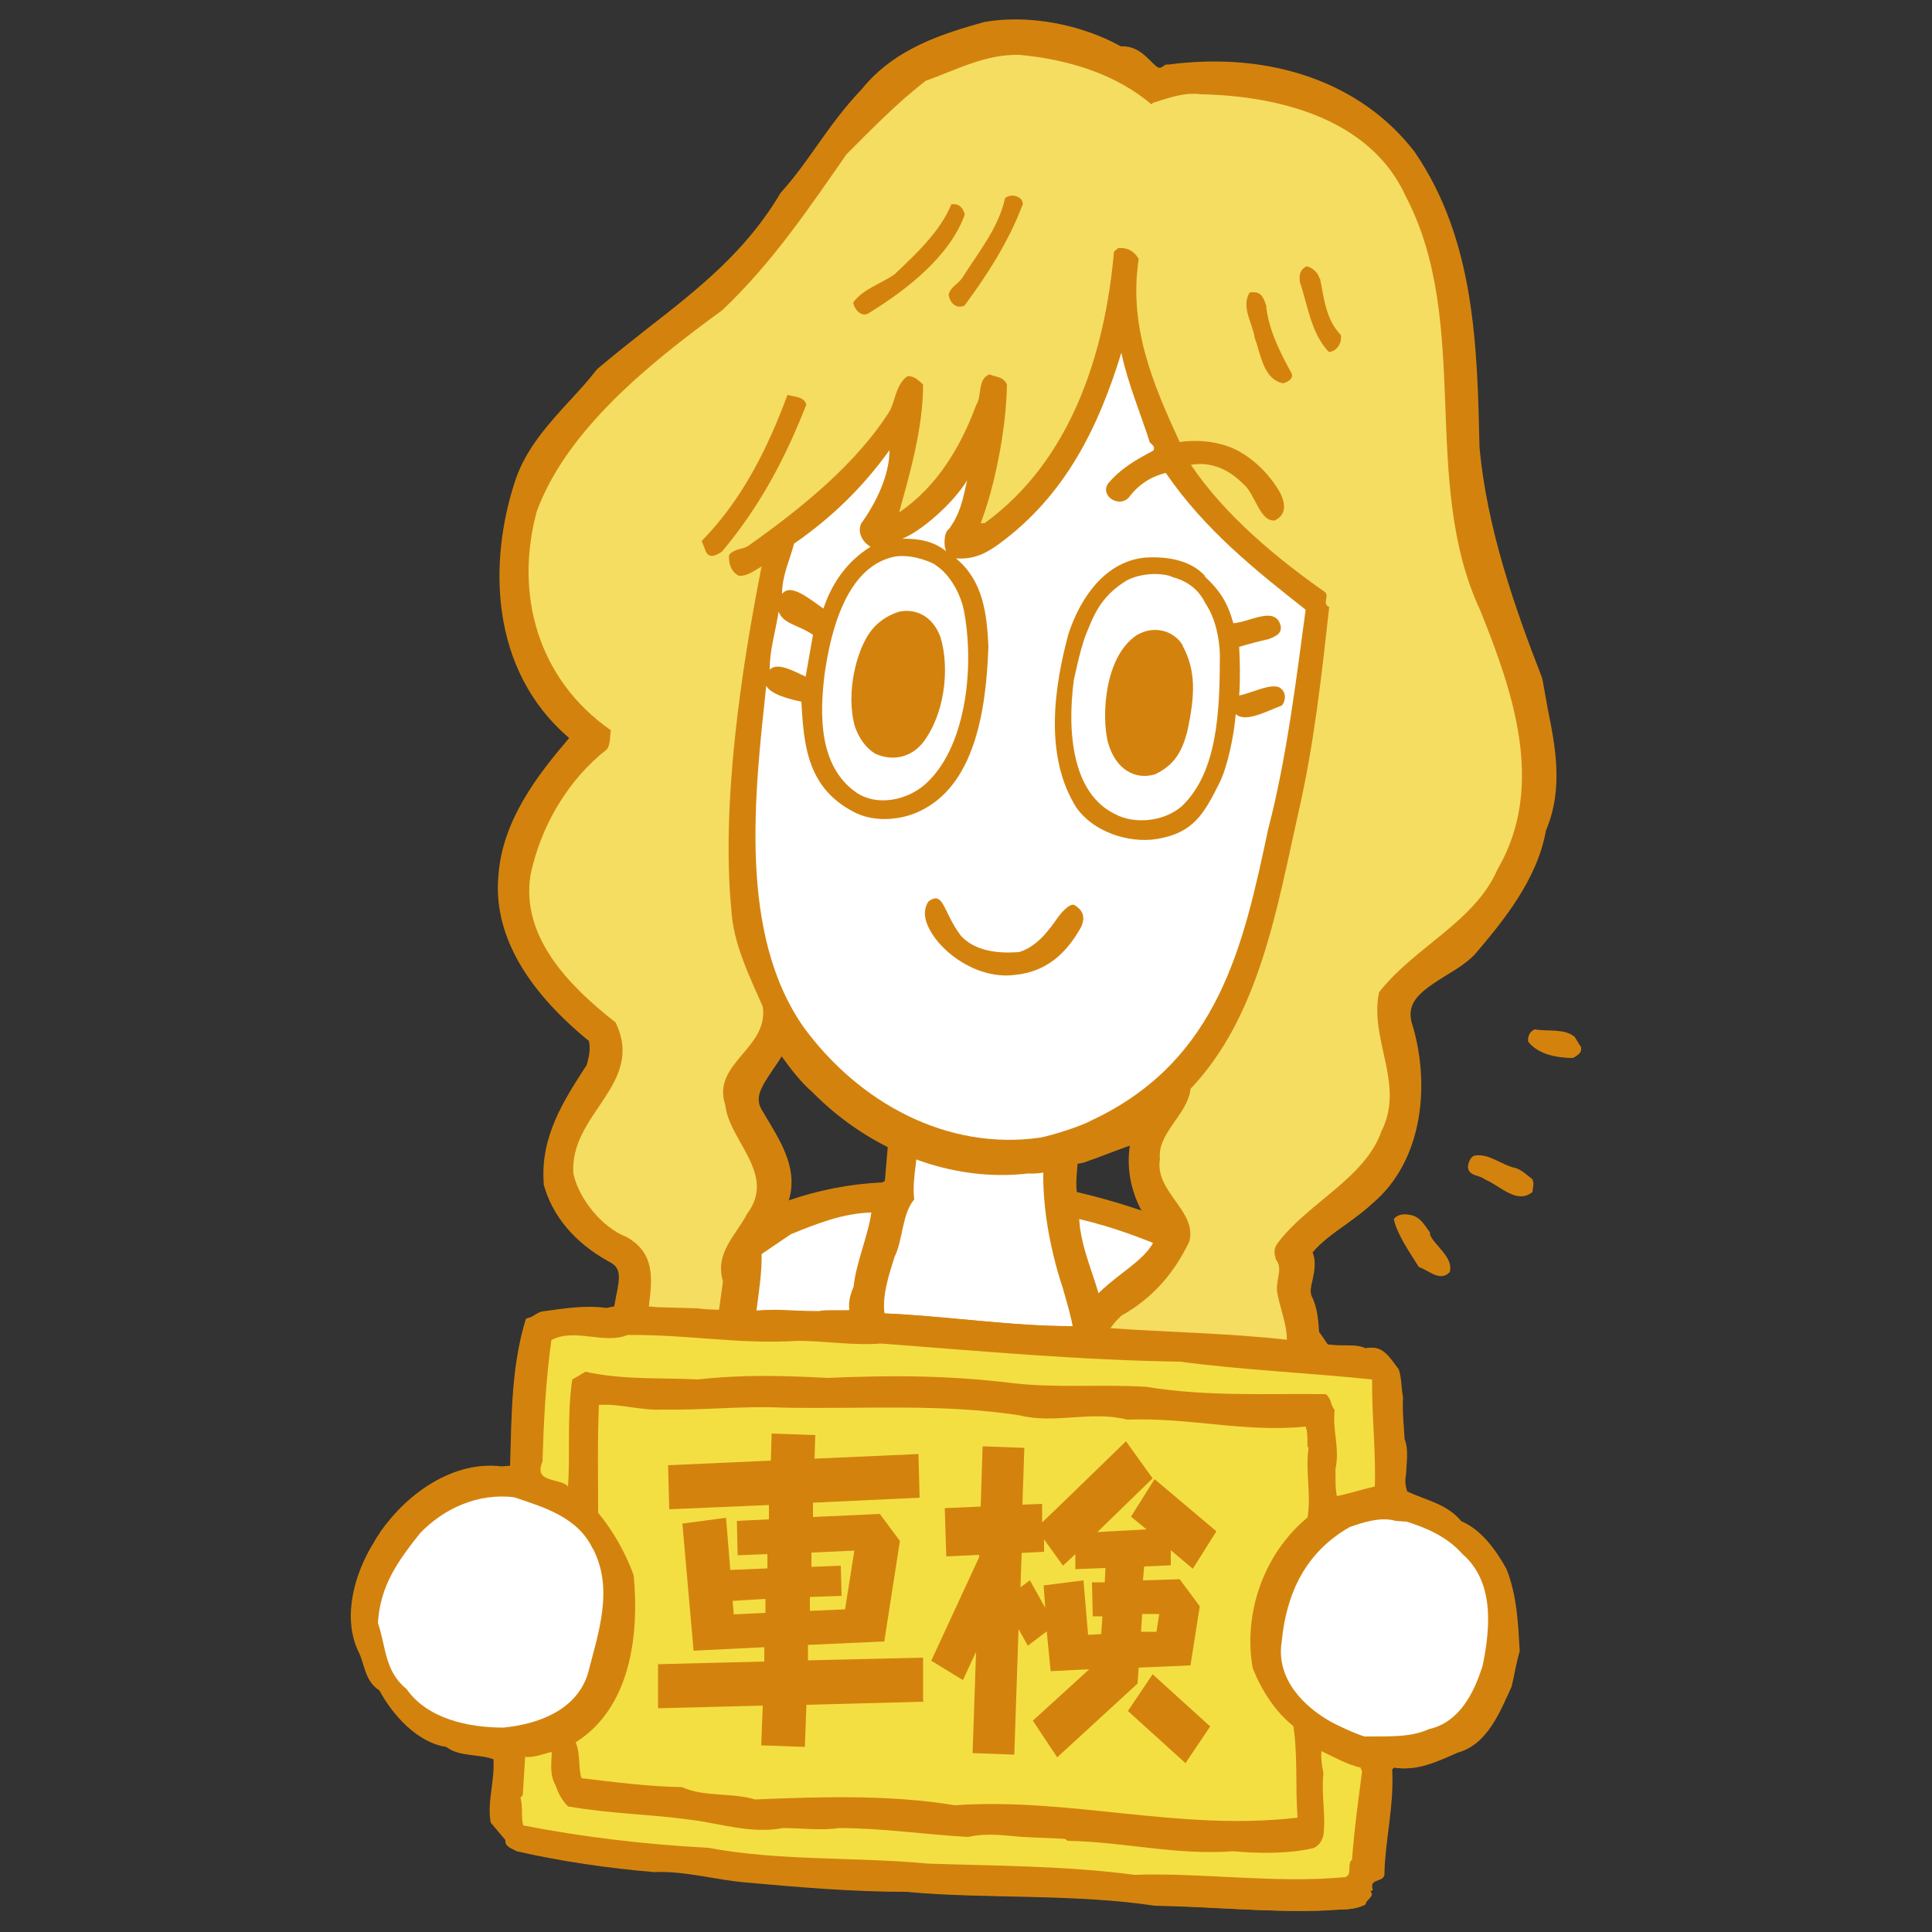 <?xml version="1.0" encoding="UTF-8"?>
<svg xmlns="http://www.w3.org/2000/svg" width="500" height="500" version="1.1" viewBox="0 0 500 500">
  <rect x="0" y="0" width="500" height="500" fill="#333333" stroke="none"/>
  <defs>
    <style>
      .cls-1 {
        fill: #f6af00;
      }

      .cls-2 {
        fill: #f5dd62;
      }

      .cls-3 {
        fill: #fff;
      }

      .cls-4 {
        fill: #f4df43;
      }

      .cls-5 {
        fill: #d3830d;
      }
    </style>
  </defs>
  <!-- Generator: Adobe Illustrator 28.7.1, SVG Export Plug-In . SVG Version: 1.2.0 Build 142)  -->
  <g>
    <g id="_レイヤー_1" data-name="レイヤー_1">
      <g>
        <path class="cls-5" d="M409,270.6c.7,1.7-.5,2.4-1.9,3.2-3.9,0-8.9-.8-11.6-4.2-.2-1.3.4-2.7,1.7-3.2,3.5.6,7.5-.3,10.3,1.9l1.4,2.3Z"/>
        <path class="cls-5" d="M396.6,305.3c.5,1.2.1,1.7,0,3.2-4.1,3.3-8.4-1.7-12.2-3.2-1.5-1.3-4.2-.8-4.5-3.2,0-1,.6-2.6,1.6-3,3.8-.8,7.1,2.5,10.8,3.2,1.7.6,3,1.9,4.4,3"/>
        <path class="cls-5" d="M370.1,319v.6c1.3,2.9,6.1,5.8,5.1,9.6-2.5,2.7-5.5-.5-8-1.3-2.4-3.8-5.6-8.4-6.5-12.4,1.3-1.6,3.6-1.4,5.3-.8,2,.9,2.8,2.6,4.1,4.3"/>
        <path class="cls-5" d="M279.2,287.7c1.4,3.9-1.3,16.8-.5,20.8,25.4,6,50.3,17,64.9,39.4,3.4.7,7.1-.3,10,1.1,4.3-1.2,6.3,2.7,8.4,5.4.8,2.5.6,4.5,1.1,7.2-.2,3.6.2,7.1.4,10.8,1.1,2.7.5,6.1.4,8.9-.3,1.7-.3,3,.3,4.7,4.9,2.3,10.3,3.2,14,7.7,5.2,2.2,9,7.5,11.7,12.4,2.7,6.9,3,14.1,3.4,21.2-1,3.5-1.2,5.4-2.1,9.2-2.9,6.3-6.2,15-14,17.1-5,2.2-10.5,4.9-16.3,3.8l-.6.5c.5,9.5-1.8,18.3-2,26.7.3,2.9-4.2,1.2-3,4.5l-.6.4c1.2,1.3-1.2,2.1-1.3,3.4-3.2,1.6-6.2,1.1-9.7,1.5-15,.6-28.7-.9-44.4-1.3-21.5-3.2-44.3-1.7-64.4-3.6-14.3,0-27.8-1.3-41.4-2.5-7.5-.5-16.3-3-23.9-2.7-12-1-24.2-2.8-35.6-5.4-1.1-.7-3.1-1.1-2.9-2.9l-3.8-4.5c-1-5.3,1.1-10.8.7-16.4-3.7-1.5-9-.6-12.2-3.2-7.5-1.1-13.8-8.1-17.3-14.6-4-2.5-3.8-6.9-5.6-10.4-4.1-9.1-.6-20.4,4.2-28,.5-.8,1.3-1.9,1.9-2.9,7.3-10.1,18.7-18,30.8-16.5l2.6-.2c.4-13,.2-25.9,4.1-38.2,1.6-.1,2.4-1.4,3.8-1.7,5.4-.7,10.8-1.7,16.7-.9,4.3-1.1,9.2-.8,13.6-.4,7.1-12.5,21.4-19.8,33.4-27.4,7.8-2.7,15.9-4.3,24.4-4.7l.6-.4,1.9-22.3,48.8,4.3Z"/>
        <path class="cls-3" d="M265.3,296.3c.3-.7.7,0,1.3.1,1.3-.2,2.9,0,4.1-.7-2.1,12,.8,27.1,4.4,37.8.8,3,1.9,6.4,2.5,9.7-15,.1-33.5-2.7-48.7-3.3-.6-4.7,1.1-9.8,2.6-14.6,2.2-4.4,1.9-11.1,5.1-14.9-.7-5.5,1.4-12.6,1-18,9.2,2.4,17.6,4.9,27.7,3.9"/>
        <path class="cls-3" d="M303.5,323.8c4.1,2.5,8.5,3.7,12.8,6.4,6.3,5.1,13.6,9.8,17.8,16.7-15.6-1.8-31.5-2-46.8-3.1-1.6-1.6-.7-4.1-2.1-5.8-1.8-7.6-5.5-14.9-5.9-22.5,8.3,1.9,17,5.1,24.3,8.4"/>
        <path class="cls-3" d="M225.5,313.8c-.8,5.9-3.9,12.8-4.6,19.2-.7,1.7-1.4,3.7-1.1,6,.3.2.7.4.5.8-9.4,0-18.3-1.3-27.5-.3-4.1-.7-8.4-.2-12.3-.8.3-1.3,2-1.1,1.9-2.8,6.8-6.4,14.6-11.2,22.3-16.5,6.4-2.6,13.3-5.4,20.7-5.6"/>
        <path class="cls-3" d="M355.1,357.1c-.1,9.6,1,18.3.7,27.6-3.1.7-6.5,1.8-9.8,2.5-.5-2.2-.3-4.3-.4-6.9,1.2-5.6-.8-9.9-.2-15.4-1.1-1.3-.8-3-2.3-4.1-15.7-.2-30.6.7-46.5-1.9-11.4-.7-23.6.4-35-1-16.4-2-31.4-2-47.4-1.3-11.7-.6-21.9-.9-33.6.4-9-.5-19.2.2-29.1-2-1.2.7-2.1,1.3-3.4,2-1.4,9.2-.5,19.3-1.1,27.7-2-2.3-9.1-.8-6.6-6.4.3-10,.8-20.7,2.3-31.5,6-3.2,13.7,1.2,19.7-1.3,15.5-.2,28.9,2.5,44.1,1.5,6.5,0,14.9,1.3,21.4.7,26.3,2,51.4,4.3,77.5,4.7,15.5,2.1,34.6,3,49.6,4.6"/>
        <path class="cls-3" d="M338.7,374.5c-1,6,.7,11.8-.3,18.2-11.5,9.5-16.7,25.1-14.2,39,2.1,5.4,5.7,11.2,10.5,15,1.2,7.4.5,16.2,1.1,23.7-30.5,3.6-58.9-5.3-88.7-3.2-16.8-2.8-35.1-2.2-51.7-1.5-5.6-1.8-13.4-.6-18.9-3.2-8.3-.1-17.5-1.3-26-2.3-.9-2.7-.2-6-1.5-9.3,14-8.8,16.5-27.3,15-43.2-2.1-5.8-5.3-11.5-9.2-16.2,0-8.8-.2-18.8.2-27.9,5.4-.4,10.8,1.5,16.6,1.2,10.5.2,20.8-1,31-.5,21.2.4,41.4-1.1,61.3,2,9.2,2.3,18.5-1.3,27.8,1.1,16.3-.6,30.4,3.4,46.2,1.8.6,1.6.4,3.6.5,5.4"/>
        <path class="cls-3" d="M363.7,393.7c5.5,1.7,10.8,4,14.7,8.4,8.1,7,7.5,18.4,5.3,29-2.2,6.9-5.9,14.6-13.9,16.4-5,2.3-11.1,1.8-16.7,1.9-3-1-5.5-2.2-8.3-3.6-7.5-4.1-14.6-11.4-13.1-20.9,1.2-12.6,6.2-23.2,17.6-29.7,3.7-1.3,8.1-2.7,11.9-1.6l2.6.2Z"/>
        <path class="cls-1" d="M294.1,393.1c1.2,4,1.5,8.7,1.2,12.9-1,1.2-3,2.2-4.5,1.2l-2.7-5.2c0-4.1.3-8.4,1.1-12.4,2.7-1,3.8,1.8,4.9,3.5"/>
        <path class="cls-1" d="M280.8,395.6c3.7,4.2.9,9.1,2,13.8-.7,1-1.5,2.5-2.9,2.7-1.5.3-2.2-.9-3-1.9.5-1.5-1.5-2.4-1.7-3.8l1-11.3c.6-1.8,2.1-.2,3.1-.4l1.5.9Z"/>
        <path class="cls-1" d="M195.3,392.9c-.6,5.2.2,9.3-1.2,14.6,4.2,1.4,9.8-1.8,11.8,4.1,1,1.8-1,3.3-2.4,3.8l-10.7-.4c-1.4.6-.9,2.1-1.8,2.9-2,8.1-8.8,15.1-14.3,20.6-1,.3-2.3.9-3.2.1-.6-2.1-4.8-3.5-2.5-6.2,5.3-5,10.5-10,12.4-16.9-4.9-.5-11.4-.4-14.2-5.7-1.3-1.3.7-2.7,1.8-2.7,4.8,2,9.4.2,14.9,1.1,2.9-6.1,2.1-13.6,3-19.4.8-.6,1.7-.9,2.7-.6,2.1.9,2.3,3.3,3.8,4.8"/>
        <path class="cls-3" d="M153.4,400.7c5.5,10.5,1.5,21.7-1.3,32.6-3.1,9.5-13,12.9-21.8,13.8-9.2,0-19.7-2.3-25.1-10-5.7-4.6-5.3-11-7.4-17.1.6-9.7,5.2-16,10.9-23.2,6.1-6.4,15.1-10.5,24.4-9.3,7.7,2.6,16.4,5.1,20.3,13.3"/>
        <path class="cls-1" d="M260.9,402.3c1.4,1,2.3,2.4,2.7,4.1,1.7,2.3-.3,5.2-1.1,7.5-1.1,7.7-5.7,15.1-6.2,22.7-.9,1.7.1,5.1-2.6,5.8-3.4.9-3.9-3.2-5.7-4.7.7-12.4,7.6-21.6,9.8-34.2.7-.8,2.1-2.5,3-1.3"/>
        <path class="cls-1" d="M224.4,405.6c2.5,1.5,3.4,4.2,4.9,6.4-.2,1.3-.8,2.4-2,2.7-3.2,1.2-3.7-2.8-5.8-3.8-2.2-3.4-6.6-6-5.9-10.6,4.4-2.5,5.5,3.8,8.7,5.3"/>
        <path class="cls-1" d="M312.5,418.9c.7,2.1,3.6,3.6,1.8,5.8-1.6,1.9-4.7.7-6.8.7-4.8.3-9.6,1-14.5.9-1.2-1-2.7-2.8-3.4-4.5-.2-.6-.1-1.9.5-2.3,6.1-1.4,12.3-1.7,18.8-1.9,1.3.1,2.6.4,3.5,1.2"/>
        <path class="cls-1" d="M282.3,435.3c-.2,3.5,6,6.6.8,9.2-2.2.8-3.2-1-4.4-2.4-2.8-4.5-4.7-9.9-6.6-15-.3-1.6.6-2.4,1.7-3.3,5.6,1.5,6.2,7.1,8.4,11.5"/>
        <path class="cls-1" d="M238.4,431.7c0,1.9,2.4,2.5.9,4.6-.9.4-1.4,1.5-2.7,1.2-5.4,3.6-10.3,7.5-16.5,9.1-4.8-.1-9.4-2.8-11.9-6.8-.1-1.6-2.8-2.6-1.2-4.3.8-1.2,2.7-.5,3.7-.3,2,2.1,4.8,4.8,8.1,3.6,5.2-2.6,10.5-5.3,15.3-9.1,1.9-.1,3.3.6,4.4,2"/>
        <path class="cls-3" d="M352,457.3l.5,1.1c-1.1,8.8-1.9,13.8-2.6,22.9-1.4,1,.2,3.9-1.8,4.5-18.2,1.7-36.6-1.2-54.5-.6-18.3-2.4-36-2.3-53.4-2.9-19.1-1.8-38.2-.6-56.9-4.1-15.6-.8-32.2-2.7-47.9-5.8-.6-2.5,0-4.5-.7-7.2l.6-.6.6-9.9c2.5.2,4.6-.8,6.9-1.3-.1,3-.6,5.9,1,8.7.7,2,1.6,3.8,3.2,5.4,11.6,2,21.5,2,32,3.5,6.9.8,15.5,3.7,23.6,2.1,4.8,0,10,.7,14.5,0,11.2,0,22.5,1.7,33.4,2.3,5.2-1.1,8.9-.4,14.1,0l11,.5.7.5c14.9.3,28,3.8,42.9,2.7,6.5.6,14.2.7,20.7-.8,1.5-.6,2.3-2,2.6-3.4.7-5.1-.6-10.1,0-16-.4-1.8-.7-4.3-.5-5.7,3.4,1.6,6.1,3.2,9.8,4.2"/>
        <path class="cls-5" d="M289.5,15.7c5.8-1.4,7.1,8.5,13.4,4.4,23.3-3,46.5,2.9,60.8,21.5,15,21.9,15.6,48.9,16.1,74.6,1.9,20.7,8.8,41.1,16.3,60.4,1.9,12.1,6.5,25,1,37.6-2,11.8-9.9,21.6-17.8,31.1-6,5.8-19.7,9-16.9,20.3,4.6,14.4,3.3,33.5-9.3,43.9-4.9,4.8-12.5,8.1-17,14.7,3,3.7-1.1,8.1.5,12.5,2.2,4.2,1.5,9.4,2.5,14.1-3.5,6.8-12.7,13.3-18.8,19.5-1.1,3.9-2.6,9.6-3.9,13.5-8.4,8.1-19.4,15.4-32.2,13.3-2.1-1.5-1.9-3.6-1.5-5.7,6.4-3.3,12.8-9.5,12.3-16.8-4.8-9.8-19-16.3-13.4-28.4,1.7-12.8,20.2-15.4,21.3-28.2-7-7.1-9.5-17.4-5.7-26.2-5.6,1.4-11.8,4.2-17.6,6.2-4,.6-9.1,3-13.4,2.7-20.2,2.4-40.1-6.6-53.4-20.1-4.1-3.4-7.7-9.1-11.1-13.3-1.6,7.6-12.4,13.9-6.7,22.5,3.9,6.9,9.8,14.3,5.1,22.9-1.7,3.9-3.5,8.2-6.1,11,1.1,14.7-9.8,35.5,7.2,46.4,2.3,2.5,7.5-.5,6.7,4.6-1.5,3.2-5.4,1.3-7.5.9-3.7-.9-6.3-6.8-9.6-5.4-12.3-2.8-24.4-10.2-28-23.2-3.4-7.6,6.3-18.3-3.7-23-7.3-4.1-12.9-10-14.9-17.8-.6-11.2,5.5-20.1,10.9-28.7,1.1-3.4,1.6-6.4.4-9.5-12.3-9.9-24.6-23.9-23-40.8,1.1-14.3,10.9-25.9,19.7-36.1-20.8-15.7-23-42.8-15.5-65.4,3.7-10.9,13.8-19,20.5-27.4,18.3-15.3,35.9-25.7,47.9-46,7.6-8.6,12.6-18.1,20.6-26.4,7.9-9.9,19-13.3,30.3-16.5,11-1.9,24.3,1,33.8,6.6"/>
        <path class="cls-5" d="M288.4,400.6c-1.6,0-3.3-.1-4.9-.4h-.8c0-.1-.6-.6-.6-.6-3.8-2.8-3.1-6.9-2.7-8.8l.3-1.6,1.4-.7c5-2.6,10.6-7.5,10.6-13.1-1.4-2.6-3.7-5.1-6-7.7-5.2-5.6-11.5-12.7-7.3-22.5,1.2-7.3,6.9-11.7,11.9-15.6,4.4-3.4,8.2-6.3,9.1-10.6-5.7-6.4-8.2-14.7-7-22.5-1.7.6-3.4,1.2-5.2,1.9-2.3.9-4.5,1.7-6.8,2.5-1.9.3-3.4.8-4.9,1.2-2.9.9-6.3,1.8-9.5,1.6-19.6,2.3-40.5-5.6-55.7-21-2.8-2.4-5.5-5.8-8-9.3-.7,1.1-1.4,2.2-2.2,3.3-3.6,5.3-4.9,7.7-2.6,11.1.6,1,1.1,1.9,1.6,2.7,3.8,6.4,8.6,14.4,3.6,23.5l-.4,1c-1.5,3.4-3,6.8-5.2,9.6.1,4.3-.6,9-1.2,13.6-1.7,11.5-3.3,22.4,6.9,29l.6.5c.2,0,1,.2,1.5.2,1.4.1,3.6.3,5,2.1,1,1.3,1.3,2.9,1,5l-.3.8c-2.3,5.1-7.9,3.5-10,2.9-.4-.1-.7-.2-1.1-.3-2.6-.6-4.3-2.3-5.9-3.8-.6-.6-1.7-1.7-2.2-1.8l-1,.4-.6-.3c-15.8-3.6-26.9-12.9-30.4-25.5-1.7-3.6-.7-7.9,0-11.7,1.2-5.7,1.3-7.7-2-9.3-8.8-4.9-14.5-11.8-16.7-19.9v-.6c-.8-11.7,5.2-21.1,10.5-29.3l.6-.9c.8-2.6,1-4.6.6-6.3-17-13.9-24.8-28.4-23.4-43,1.1-14.2,10.1-25.8,18.3-35.4-20.7-17.7-20.9-45.8-13.9-66.8,2.8-8.3,8.8-14.8,14.5-21,2.3-2.5,4.5-4.9,6.4-7.4l.5-.5c4.4-3.7,8.7-7.1,12.9-10.4,13.1-10.2,25.4-19.9,34.2-34.8l.4-.5c3.4-3.8,6.4-8,9.2-12,3.4-4.8,7-9.8,11.5-14.5,8.7-10.8,21.5-14.5,31.7-17.4,11.3-2,24.9.5,35.4,6.3,3.7-.2,6,2.1,7.7,3.8,2.1,2.1,2.2,2,3.3,1.3l.6-.4h.7c26.8-3.5,50,4.8,63.7,22.6,15.6,22.8,16.2,50.1,16.8,76.5,1.9,20.9,9.2,41.7,16.1,59.4l.2.7c.4,2.4.9,4.8,1.3,7.3,2,9.8,4.2,20.9-.4,31.7-2.3,12.9-11.2,23.6-18.5,32.2-2.2,2.2-4.8,3.8-7.3,5.3-6.4,4-10.3,6.7-9,12.1,4.8,15.1,3.5,35.7-10.4,47.2-1.9,1.8-4.3,3.5-6.6,5.2-3.1,2.2-6.2,4.4-8.6,7.2,1,2.5.4,5.1,0,7.1-.4,1.6-.7,3-.3,4.1,1.5,2.9,1.8,6.3,2,9.7.1,1.6.2,3.3.6,4.9l.2,1.1-.5,1c-2.7,5.1-8,9.9-13.1,14.4-2,1.8-4,3.5-5.7,5.3l-.9,3.1c-.9,3.3-1.9,6.9-2.9,9.7l-.2.7-.6.5c-10,9.7-20.1,14.6-30,14.6ZM285.6,394.1c9,1.1,18.2-2.9,27.9-12.1.8-2.6,1.7-5.7,2.5-8.6l1.3-4.7.6-.6c2-2,4.3-4.1,6.6-6.1,4.3-3.9,8.8-7.8,11.1-11.7-.2-1.5-.4-3-.5-4.5-.2-2.8-.4-5.5-1.5-7.6-1.2-3.2-.6-5.9-.1-8,.5-2.4.6-3.2,0-3.9l-1.5-1.9,1.4-2c3.1-4.5,7.5-7.6,11.3-10.4,2.3-1.6,4.4-3.1,6.1-4.8,11.8-9.8,12.8-27.4,8.5-40.7-2.6-10.5,5.7-15.6,11.8-19.3,2.3-1.4,4.5-2.8,6-4.2,8.4-10.1,15.1-18.8,16.9-29.3l.2-.8c4-9.1,2-18.9.2-28.3-.5-2.4-1-4.8-1.3-7.2-7-18-14.4-39.2-16.4-61-.5-25.7-1.1-52-15.5-73.1-12.1-15.7-32.9-23.1-57.1-20.2-5.2,2.9-8.8-.6-10.7-2.5-1.7-1.7-2.3-2.1-3-1.9l-1.3.3-1.1-.7c-9.3-5.5-21.7-7.9-31.6-6.2-11.6,3.3-21.3,6.7-28.4,15.4-4.3,4.5-7.6,9.1-11,14-2.9,4.1-5.9,8.3-9.5,12.3-9.4,15.8-22.2,25.8-35.6,36.3-4.1,3.2-8.3,6.5-12.5,10-2,2.5-4.3,5-6.6,7.5-5.3,5.8-10.8,11.7-13.2,18.7-6.5,19.7-6.2,46.3,14.4,61.8l2.7,2.1-2.2,2.6c-8.4,9.8-17.9,20.8-18.9,34.3-1.3,12.7,6.1,25.5,21.8,38.1l.7.6.3.9c1.5,4.4.6,8.3-.4,11.6l-.4.7-.8,1.3c-4.9,7.7-10,15.7-9.6,25.2,1.8,6.4,6.3,11.6,13.3,15.6,8.1,3.8,6.5,11,5.4,16.3-.7,3.1-1.3,6-.3,8.1,4,14.4,18.2,19.5,25,21.2.8-.2,1.6-.1,2.4,0-6.3-8.6-4.7-19.9-3.3-29.3.7-4.9,1.4-9.5,1.1-13.5v-1.4c-.1,0,.8-1,.8-1,2-2.2,3.5-5.6,5-8.9l.5-1.2c3.3-6.2,0-11.6-3.4-17.4-.5-.9-1.1-1.8-1.6-2.7-4.8-7.1-.4-13.5,2.8-18.1,1.6-2.3,3.1-4.6,3.6-6.6l1.4-6.5,4.2,5.2c1,1.3,2.1,2.7,3.2,4.2,2.4,3.2,4.9,6.5,7.4,8.6,14.2,14.3,33.1,21.5,51,19.4h.3s.3,0,.3,0c2.1.2,4.9-.6,7.5-1.4,1.8-.5,3.6-1,5.2-1.3,1.6-.6,3.8-1.4,6-2.3,3.7-1.4,7.6-2.9,11.3-3.8l6.3-1.6-2.5,6c-3.1,7.5-1.2,16.4,5.1,22.8l1,1.1v1.5c-.8,7.9-6.7,12.4-11.9,16.5-4.5,3.5-8.8,6.8-9.5,11.8l-.3.9c-2.7,5.9.4,9.7,6,15.9,2.7,3,5.5,6.1,7.4,9.8l.3,1.2c.6,8.4-5.8,15.2-12.5,19.1,0,.3,0,.5,0,.6Z"/>
        <path class="cls-2" d="M298.4,26.6c4-1.2,7.9-2.8,12.5-2.2,19.6.4,43.7,6.1,52.9,26.4,17.2,32.8,3.6,73.7,19.3,107.2,8.2,20.4,17.1,45.3,4.5,66.9-5.9,13.7-21.6,20.2-30.7,31.9-2.6,12.3,6.8,23.7.6,36-4.2,12.1-19.3,18.7-26.9,29-1.1,1.6-.8,2.4-.4,4.2,2.1,2.5-.5,5.7.5,9.3,1.1,5.5,4.1,11.3.9,17.2-6,8.1-18.7,9.3-18,20.9-1.7,10.1-12.4,15.8-20.8,18,4.4-5.2,8.6-11.2,7.7-18.5-4.1-11.1-24-19.4-10.3-32.4,8.4-4.7,13.8-11.3,17.6-19.2,2.1-7.9-9.1-12.9-7.6-21.4-.8-6.6,7.3-11.6,7.9-18.1,17.7-18.6,22.3-46.3,27.9-71.4,4.1-17.7,6.1-36.2,8-53.3-1.9-.8,0-2.7-1-3.8-12.4-8.7-25.8-19.7-34.8-33,5.6-1,10.2,1.6,13.4,4.8,3.3,2.6,4.3,9.9,8.3,9.6,3.1-1.5,2.7-4.3,1.6-6.8-2.9-5.4-8.8-11.3-15.4-12.9-3.6-1-7.5-1.1-10.8-.6-6.8-14.8-13.3-29.8-10.6-47.4-1.2-2-2.9-3-5.3-2.8l-1.1.9c-2.3,26.1-11,54-33.5,70.3h-1c3.6-9.4,6.6-24.1,6.8-35.8-.8-2.2-3-2-4.5-2.7-3.2,1.1-1.9,5.6-3.5,8-3.9,10.6-10.1,21.1-19.9,27.7,2.6-9.5,6.2-21.6,6.2-33.1-1.3-1.1-2.3-2.3-4.1-2.1-2.9,2.1-3,5.9-4.5,8.9-8.7,13.8-23,25.3-36.7,35-1.4.9-3.6.7-4.9,2.3-.2,2.1.4,4.3,2.5,5.4,2.2.2,4.1-1.4,5.9-2.4-5.3,26.8-10.5,61.6-7.8,89.2.5,8.3,4.6,16.8,8.1,24.7,1.6,10.9-13.3,14.6-9.7,25.5,1.1,9.5,13.4,17.9,5.6,28.2-2.8,5.5-8.4,10-6.2,17.4-1.3,10.3-3.9,21.6.6,31-6.6,1.3-9.7-5.9-15.1-7.7-12.8-8.8,4.1-26.7-10.5-34.8-6.3-2.4-12.3-9.9-13.7-16.3-1.2-15.5,18.7-23.2,10.9-39.2-11.6-9.1-24.6-21.9-22-38.2,2.7-12.8,9.8-24.7,19.8-32.5.9-1.3.7-3.2,1-4.9-18.9-13.2-25-35.1-19.2-56.6,7.7-21.1,29.3-38.5,48-52.1,13-12.3,22.5-26.5,32.2-40.4,6.5-6.5,13.2-13.4,20.5-19,7.9-2.8,15.3-6.9,24.2-6.7,13,1.2,25.1,5.1,34.2,12.8"/>
        <path class="cls-5" d="M264.6,53.1c-3.6,9.5-9.2,18.2-15,26-2.2.9-3.7-.7-4.1-2.7.4-2.3,2.6-2.8,3.8-4.9,4.1-6.5,9.1-12.5,10.8-20.2,1.5-1.4,4.8-.5,4.6,1.7"/>
        <path class="cls-5" d="M249.7,55.5c-3.9,10.8-14.9,19.4-24.8,25.5-1.9,1.3-3.8-.9-4.1-2.7,2.5-3.5,7.1-4.8,10.7-7.3,5.8-5.5,11.8-11.1,14.7-18.1,2.2-.4,3.1,1.2,3.5,2.6"/>
        <path class="cls-5" d="M341.6,72c1.1,5.1,1.4,10.5,5.4,14.7.4,2.2-1.2,4.3-3.1,4.4-4.7-5-5.4-12-7.5-18.1-.2-2,0-3.1,1.7-4.1,1.5.3,3,1.6,3.4,3.2"/>
        <path class="cls-5" d="M327.7,79.4c.7,6.2,3.7,12,6.6,17.3.5,1.4-1.2,2.2-2.2,2.5-5.2-1-5.8-7.6-7.4-11.8-.5-3.7-3.6-8-1.3-11.7,3.2-.5,3.6,1.5,4.4,3.7"/>
        <path class="cls-3" d="M297.7,114.6c.6.6,1.3,1.1.8,2-4.7,2.5-8.4,4.6-11.7,8.5-2.2,3.2,2.7,6.4,5.3,3.7,2.5-3.4,5.8-5.5,9.6-6.4,10.1,14.7,23,25,36.2,35.4-2.3,17-4.9,38.5-9.7,56.8-6.3,29.5-12.6,59.8-45.6,75.3-2.9,1.6-9.9,3.8-13.3,4.5-24.3,3.5-47-9.1-61.2-28.4-17.1-24.2-12.8-60.5-9.8-88.5,1.3,2.3,6.3,3.5,9.1,4.1.6,11.4,1.6,22.3,13.5,28.5,5.4,2.9,12.5,2.1,17.2-.2,13.8-6.6,17.1-25,17.7-42.6-.4-8.6-1.4-17-8.4-22.8,4.7.4,8.1-1.5,11.1-3.7,17.4-12.7,25.9-30.6,31.7-49.5,1.7,8,5.1,16,7.4,23.3"/>
        <path class="cls-5" d="M208.6,104.9c-5.4,13.8-12.1,26.4-21.8,37.9-1.2.7-3.1,2-4.1,0l-1.1-2.8c10.6-10.8,17.1-24.1,22.2-37.8,1.7.5,4.5.4,4.9,2.7"/>
        <path class="cls-3" d="M222.8,135.7c-.9,2.1.4,4.6,2.5,5.8-6.3,3.9-10.1,9.7-12.2,16-4-2.8-8.5-6.6-10.7-3.8,0-4.8,1.9-8.4,3.1-13,9.8-6.8,17.8-14.6,24.7-24.2,0,6.5-3.4,13.5-7.4,19.1"/>
        <path class="cls-3" d="M245.6,136.9c-1.4.8-1.4,4.7-.7,5.8-3.5-2.8-7.3-3.3-11.4-3.3,4.6-1.7,13.1-9,16.8-15.1-1.2,5.3-1.8,8.6-4.7,12.6"/>
        <path class="cls-5" d="M311.7,149.1c4.1,3.8,6,6.9,7.5,12.2,4.5-.4,10.7-4.5,12.2.5.4,1.8-.6,2.7-3.1,3.6-2.6.6-4.9,1.2-7.6,2,.2,3.6.3,8.5,0,12.6,3.4-.7,8.1-3.2,10.4-2.1,2.2,1.3,1.4,4,.6,4.7-4,1.5-9.4,4.5-11.9,2.2-.4,5.4-2.1,13.6-4.2,17.8-4.2,8.5-7,12.9-16,14.5-7.7,1.3-16.9-2-21.1-8.2-8.4-13.4-5.6-31.4-2-44.8,3.3-10.1,10-18.9,19.9-19.8,6.4-.4,12.1,1,15.5,4.8"/>
        <path class="cls-3" d="M303.3,149.3c4,1.1,6.8,3.1,8.7,6.9,2.6,3.9,3.6,9.1,3.7,13.3,0,14.5-.6,30.3-9.8,39.1-4.8,4.2-12.5,4.7-17.3,2.1-11-5.3-12.5-20.9-10.7-34.7,1.2-5.5,2.3-10.1,3.8-13.4,2.2-5.6,4.7-9.1,9.6-12.2,2.8-1.7,8.1-2.5,11.9-1.2"/>
        <path class="cls-3" d="M241.9,146.1c4.2,2.6,7,8.2,7.7,12.7,2.6,14.7.2,35-10.2,44.2-4.8,4.2-12.5,5.7-17.8,2.1-9.7-6.8-9.5-20-8.2-30.6,1.6-11.4,5.7-27.4,17.5-30.3,3.8-1,9,.7,11.1,1.9"/>
        <path class="cls-5" d="M306,167c3.6,6.6,3.3,13,1.2,22.6-1.4,5.1-3.4,8.5-8.3,10.8-5,1.5-10.2-1.1-12.2-8.4-1.6-6.5-1-22.1,7.6-27.7,4.6-2.6,9.5-1,11.8,2.7"/>
        <path class="cls-5" d="M243.4,164.9c2.5,8.3,1,20.4-4.8,27.6-3.1,3.6-7.7,4.5-12,2.6-2.6-1.5-4.3-4.2-5.3-6.9-2.6-8.9.5-20.3,4.1-24.9,1.5-2,4-4,7.3-5,3.9-.8,8.5.7,10.7,6.6"/>
        <path class="cls-3" d="M210.4,164.3l-1.9,10.8c-3.3-1.5-7.3-3.8-9.3-1.8,0-5.2,1.4-9.3,2.3-15,1.3,3.3,5.2,3.4,8.9,6"/>
        <path class="cls-5" d="M279.8,239.9c-3.9,7-9.1,11.6-17.1,12.4-11.3,1.5-22.4-8.4-23.3-15.2-.2-1.4.3-3.2,1-3.9,3.9-2.7,3.6,2.8,8.3,9,3.7,4,9.6,4.6,15,4.2,4.7-1.4,7.7-5.6,10.1-9,.7-1,3-3.7,4.2-3.2,2.4,1.4,2.9,3.3,1.8,5.7"/>
        <path class="cls-5" d="M219.8,339c.3.2-7.5-.1-7.6.3-9.4,0-10.2-.8-19.3.1-4.1-.7-8.4-.2-12.3-.8l-10.4-.3c-4.3-.4-9.2-.7-13.6.4-5.9-.8-11.2.2-16.7.9-1.3.3-2.2,1.5-3.8,1.7-3.8,12.3-3.7,25.1-4.1,38.2l-2.6.2c-12.1-1.5-23.6,6.4-30.8,16.5-.5.9-1.4,2-1.8,2.9-4.8,7.6-8.3,18.9-4.2,28,1.9,3.5,1.6,7.8,5.6,10.4,3.5,6.5,9.9,13.5,17.3,14.6,3.3,2.6,8.6,1.8,12.2,3.2.4,5.6-1.7,11.1-.7,16.4l3.8,4.5c-.2,1.8,1.8,2.2,2.9,2.9,11.4,2.6,23.6,4.4,35.6,5.4,7.6-.4,16.4,2.1,23.9,2.7,13.5,1.2,27.1,2.4,41.3,2.4,20,1.9,42.9.4,64.4,3.6,15.7.3,29.4,1.8,44.4,1.2,3.5-.4,6.6.2,9.7-1.5.1-1.3,2.5-2.1,1.3-3.4l.6-.4c-1.2-3.3,3.3-1.6,3-4.5.3-8.4,2.5-17.2,2-26.7l.6-.5c5.8,1.1,11.3-1.7,16.3-3.8,7.8-2.1,11.1-10.8,14-17.1.9-3.7,1.1-5.6,2.1-9.2-.4-7.2-.6-14.3-3.4-21.2-2.8-4.9-6.5-10.1-11.7-12.4-3.7-4.5-9.1-5.5-14-7.7-.6-1.7-.6-3-.3-4.7.1-2.8.7-6.2-.4-8.9-.1-3.7-.6-7.2-.4-10.8-.5-2.7-.3-4.7-1.1-7.2-2.1-2.7-4.1-6.6-8.4-5.4-2.8-1.4-6.5-.4-10-1.1l-9.5-1.1c-15.6-1.8-31.5-2-46.8-3.1l-9.7-.5c-15,.1-33.5-2.7-48.7-3.3l-9.1-.9Z"/>
        <path class="cls-4" d="M355.1,357.1c-.1,9.6,1,18.3.7,27.6-3.1.7-6.5,1.8-9.8,2.5-.5-2.2-.3-4.3-.4-6.9,1.2-5.6-.8-9.9-.2-15.4-1.1-1.3-.8-3-2.3-4.1-15.7-.2-30.6.7-46.5-1.9-11.4-.7-23.6.4-35-1-16.4-2-31.4-2-47.4-1.3-11.7-.6-21.9-.9-33.6.4-9-.5-19.2.2-29.1-2-1.2.7-2.1,1.3-3.4,2-1.4,9.2-.5,19.3-1.1,27.7-2-2.3-9.1-.8-6.6-6.4.3-10,.8-20.7,2.3-31.5,6-3.2,13.7,1.2,19.7-1.3,15.5-.2,28.9,2.5,44.1,1.5,6.5,0,14.9,1.3,21.4.7,26.3,2,51.4,4.3,77.5,4.7,15.5,2.1,34.6,3,49.6,4.6"/>
        <path class="cls-4" d="M338.7,374.5c-1,6,.7,11.8-.3,18.2-11.5,9.5-16.7,25.1-14.2,39,2.1,5.4,5.7,11.2,10.5,15,1.2,7.4.5,16.2,1.1,23.7-30.5,3.6-58.9-5.3-88.7-3.2-16.8-2.8-35.1-2.2-51.7-1.5-5.6-1.8-13.4-.6-18.9-3.2-8.3-.1-17.5-1.3-26-2.3-.9-2.7-.2-6-1.5-9.3,14-8.8,16.5-27.3,15-43.2-2.1-5.8-5.3-11.5-9.2-16.2,0-8.8-.2-18.8.2-27.9,5.4-.4,10.8,1.5,16.6,1.2,10.5.2,20.8-1,31-.5,21.2.4,41.4-1.1,61.3,2,9.2,2.3,18.5-1.3,27.8,1.1,16.3-.6,30.4,3.4,46.2,1.8.6,1.6.4,3.6.5,5.4"/>
        <path class="cls-3" d="M363.7,393.7c5.5,1.7,10.8,4,14.7,8.4,8.1,7,7.5,18.4,5.3,29-2.2,6.9-5.9,14.6-13.9,16.4-5,2.3-11.1,1.8-16.7,1.9-3-1-5.5-2.2-8.3-3.6-7.5-4.1-14.6-11.4-13.1-20.9,1.2-12.6,6.2-23.2,17.6-29.7,3.7-1.3,8.1-2.7,11.9-1.6l2.6.2Z"/>
        <path class="cls-3" d="M153.4,400.7c5.5,10.5,1.5,21.7-1.3,32.6-3.1,9.5-13,12.9-21.8,13.8-9.2,0-19.7-2.3-25.1-10-5.7-4.6-5.3-11-7.4-17.1.6-9.7,5.2-16,10.9-23.2,6.1-6.4,15.1-10.5,24.4-9.3,7.7,2.6,16.4,5.1,20.3,13.3"/>
        <path class="cls-4" d="M352,457.3l.5,1.1c-1.1,8.8-1.9,13.8-2.6,22.9-1.4,1,.2,3.9-1.8,4.5-18.2,1.7-36.6-1.2-54.5-.6-18.3-2.4-36-2.3-53.4-2.9-19.1-1.8-38.2-.6-56.9-4.1-15.6-.8-32.2-2.7-47.9-5.8-.6-2.5,0-4.5-.7-7.2l.6-.6.6-9.9c2.5.2,4.6-.8,6.9-1.3-.1,3-.6,5.9,1,8.7.7,2,1.6,3.8,3.2,5.4,11.6,2,21.5,2,32,3.5,6.9.8,15.5,3.7,23.6,2.1,4.8,0,10,.7,14.5,0,11.2,0,22.5,1.7,33.4,2.3,5.2-1.1,8.9-.4,14.1,0l11,.5.7.5c14.9.3,28,3.8,42.9,2.7,6.5.6,14.2.7,20.7-.8,1.5-.6,2.3-2,2.6-3.4.7-5.1-.6-10.1,0-16-.4-1.8-.7-4.3-.5-5.7,3.4,1.6,6.1,3.2,9.8,4.2"/>
        <g>
          <path class="cls-5" d="M239.1,440.4l-30.4.8-.4,10.9-11.3-.4.4-10.3-27.1.7v-11.4c-.1,0,27.5-.7,27.5-.7v-3.7c.1,0-18.3.9-18.3.9l-2.9-32.9,11.3-1.5,1.1,13.5,9.6-.4v-3.7c.1,0-7.7.3-7.7.3l-.2-8.9,8.3-.4v-3.7c.1,0-25.8,1.1-25.8,1.1l-.3-11.4,26.6-1.2.2-7,11.3.4-.2,6.1,26.9-1.2.3,11.3-27.6,1.3v3.7c-.1,0,17.3-.8,17.3-.8l5.2,7-4,25.7v.3s-19.8.9-19.8.9v4c-.1,0,29.8-.7,29.8-.7v11.3ZM189.9,417.8l8.2-.4v-3.6c.1,0-8.5.5-8.5.5l.3,3.6ZM210,401.8v3.7c-.1,0,7.6-.3,7.6-.3l.2,7.8-8.2.3v3.6c-.1,0,9.1-.4,9.1-.4l2.4-15.2-11.1.5Z"/>
          <path class="cls-5" d="M294.7,431.4l-.3,4.3-20.8,19.1-6.3-9.5,14.6-13.3-10,.5-1-10.3-4.9,3.7-2.4-4.3-1.1,32.5-10.8-.4.9-26.2-3.4,7.3-8.2-5,12.4-26.8v-.6s-8.5.4-8.5.4l-.4-12.5,9.3-.4.5-15.6,10.8.4-.5,14.7,5.1-.2v4.8c.1,0,21.7-21,21.7-21l6.9,9.6-14.3,13.9,12.7-.7-4-3.3,6.1-9.7,16,13.5-6.1,9.7-5.7-4.8v3.9c0,0-6.9.3-6.9.3l-.3,3.6,9.5-.3,5.2,7-2.4,15.3-13.8.6ZM266.5,408.9l4,7.2-.4-5.8,10.3-1.3,1.2,14.1,3.4-.2.3-4.6h-2.5c0,0-.2-8.8-.2-8.8h3.3c0-.1.2-3.7.2-3.7l-7.8.3v-3.9c0,0-3.2,3-3.2,3l-4.9-6.8v3.2s-5.8.3-5.8.3l-.3,8.9,2.4-1.8ZM291.9,442.8l6.4-9.5,14.9,13.5-6.4,9.5-14.9-13.5ZM300,417.7h-4.4c0,0-.3,4.6-.3,4.6h4c0-.1.7-4.6.7-4.6Z"/>
        </g>
      </g>
    </g>
  </g>
</svg>